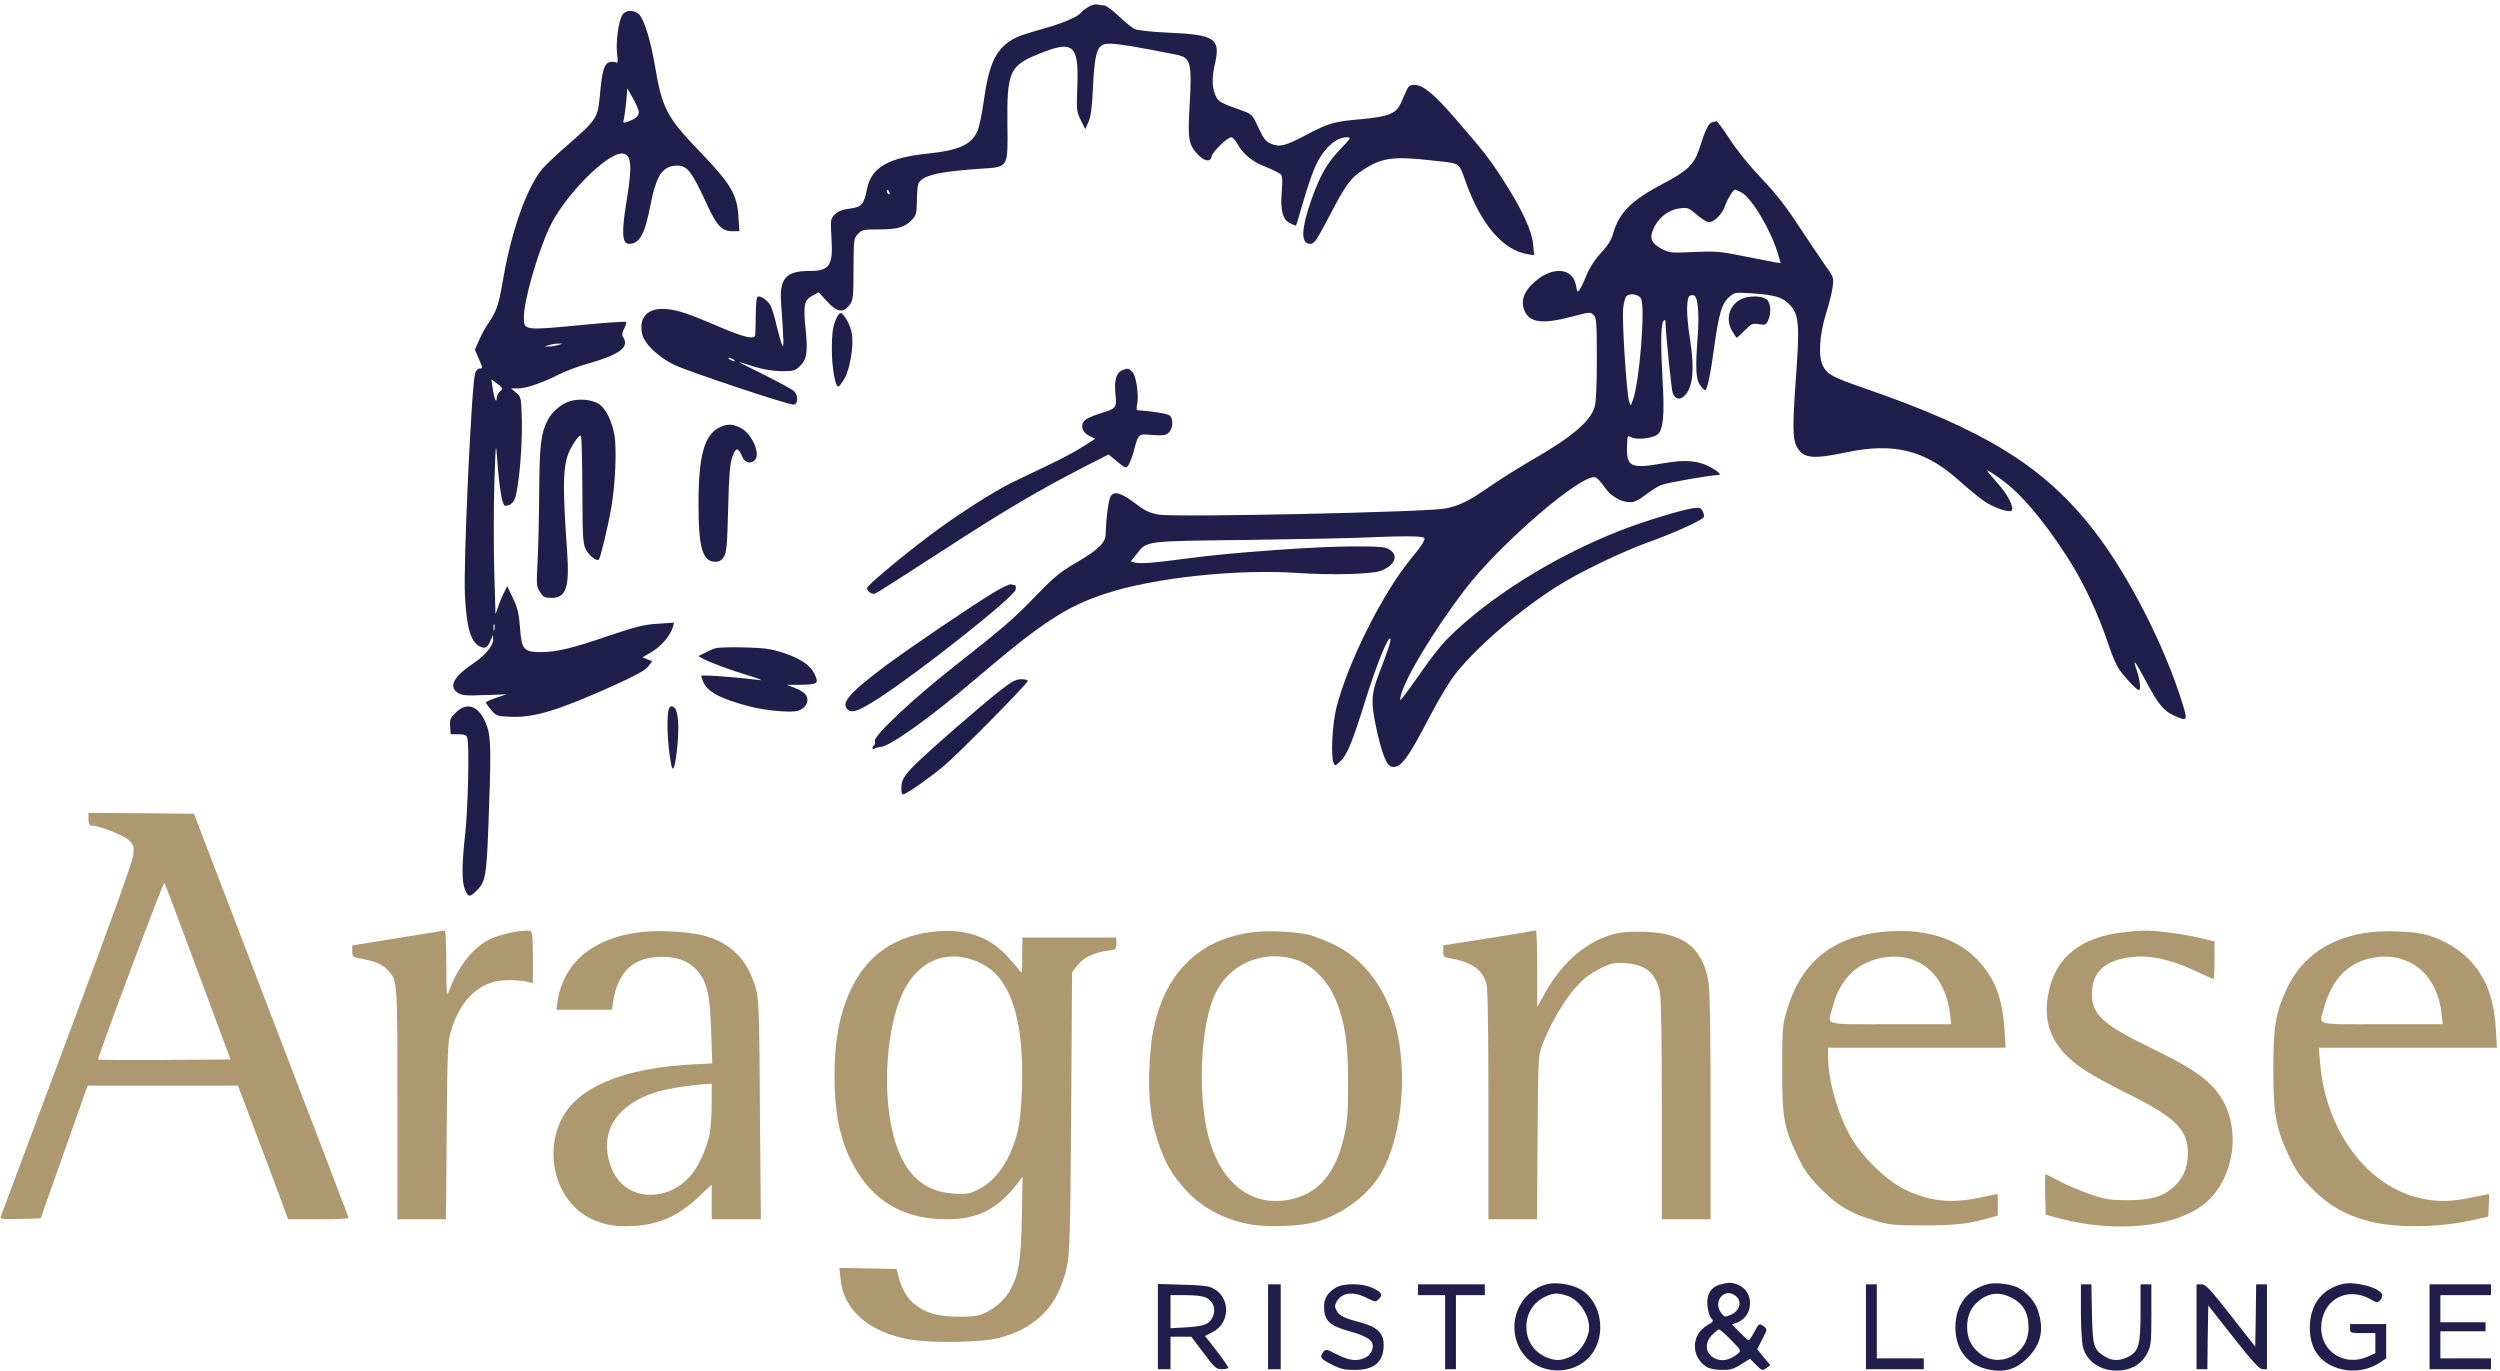 <?xml version="1.0" encoding="UTF-8"?>
<svg width="1384px" height="759px" viewBox="0 0 1384 759" version="1.1" xmlns="http://www.w3.org/2000/svg" xmlns:xlink="http://www.w3.org/1999/xlink">
    <title>logo-ristorante-ischia-o</title>
    <g id="Page-1" stroke="none" stroke-width="1" fill="none" fill-rule="evenodd">
        <g id="logo-ristorante-ischia-o" fill-rule="nonzero">
            <g id="Group" transform="translate(691.8, 379.9) scale(-1, 1) rotate(-180) translate(-691.8, -379.9) translate(0.3, 0.9)">
                <g id="Group-3" transform="translate(248.817, 263.072)" fill="#201F4B">
                    <path d="M353.283,491.928 C351.483,490.828 349.783,489.528 349.383,488.928 C348.083,486.728 338.783,482.728 327.683,479.728 C321.483,478.028 315.083,475.928 313.383,475.028 C302.483,469.528 298.483,461.628 295.383,439.228 C294.483,432.628 292.983,425.528 291.983,423.228 C288.583,415.728 281.883,412.628 264.683,410.828 C242.583,408.528 233.283,403.128 230.883,391.328 C229.083,382.428 227.983,381.228 221.283,380.328 C217.183,379.828 214.883,378.928 213.083,377.128 C210.683,374.728 210.583,374.428 211.183,364.128 C212.183,348.728 210.183,345.828 198.883,345.828 C185.983,345.828 182.283,341.628 183.283,328.128 C184.783,307.428 184.983,302.228 183.883,304.828 C183.283,306.228 181.883,311.028 180.783,315.628 C179.783,320.228 178.283,325.128 177.483,326.628 C175.883,329.628 171.383,332.628 170.183,331.428 C169.683,331.028 169.283,326.528 169.283,321.528 C169.183,316.428 169.083,311.528 168.983,310.428 C168.783,307.528 162.583,309.028 146.883,315.828 C130.583,322.828 124.183,324.828 117.383,324.828 C108.783,324.828 104.483,319.428 106.383,310.928 C107.483,305.628 115.183,298.228 124.183,293.828 C131.683,290.228 186.683,271.828 190.183,271.828 C192.583,271.828 192.983,276.728 190.583,279.128 C189.483,280.228 181.783,284.428 173.483,288.528 C165.183,292.628 159.183,295.728 160.183,295.428 C161.183,295.128 165.183,293.828 169.183,292.628 C173.683,291.228 178.983,290.428 183.583,290.328 C189.783,290.328 191.083,290.628 193.283,292.728 C197.583,296.728 198.183,300.528 196.883,313.628 C195.483,327.128 196.083,329.828 200.983,332.328 L204.083,334.028 L208.883,328.828 C214.383,322.828 217.783,322.428 221.283,327.128 C223.183,329.728 223.383,331.328 223.383,346.828 C223.483,363.228 223.483,363.828 225.883,366.328 C228.083,368.628 228.883,368.828 237.583,368.828 C247.883,368.828 251.983,370.028 255.883,374.328 C258.083,376.628 258.383,377.928 258.483,384.628 C258.483,388.828 258.883,393.128 259.283,394.128 C261.383,398.728 270.383,400.828 293.783,402.428 C309.283,403.428 308.883,402.628 308.583,427.028 C308.283,455.728 309.783,459.328 325.083,465.628 C345.083,473.928 348.183,471.428 347.283,448.128 C346.783,434.928 346.883,434.128 349.183,429.328 L351.683,424.328 L353.483,428.328 C354.783,431.228 355.483,436.428 355.983,448.028 C356.883,465.928 358.183,470.328 362.583,471.428 C365.383,472.128 372.583,471.228 387.883,468.328 C392.583,467.428 398.783,466.228 401.683,465.628 C410.183,464.028 410.883,461.628 409.383,436.228 C408.383,419.128 408.983,415.828 413.583,410.728 C417.483,406.428 421.083,405.828 421.683,409.328 C422.183,411.828 430.383,419.828 432.483,419.828 C433.283,419.828 434.783,418.328 435.683,416.628 C438.783,410.628 444.083,406.328 451.583,403.428 C455.483,401.928 459.283,400.028 459.983,399.228 C460.783,398.228 460.983,395.528 460.483,389.928 C459.583,379.528 460.883,374.428 464.983,372.228 C466.683,371.428 468.183,370.828 468.383,371.028 C468.583,371.228 470.383,377.228 472.383,384.328 C474.483,391.528 477.383,400.028 478.883,403.328 C483.383,413.428 490.283,419.828 496.483,419.828 C499.083,419.828 498.883,419.528 492.683,413.028 C485.583,405.628 481.783,399.028 476.883,385.328 C471.083,368.728 470.883,360.828 476.283,360.828 C478.383,360.828 479.683,362.628 485.883,374.428 C495.883,393.628 498.183,396.928 505.283,401.628 C515.883,408.628 522.183,409.528 545.183,406.828 C559.683,405.228 558.383,406.128 562.483,394.628 C570.883,371.428 582.983,357.328 596.483,355.128 L600.183,354.528 L599.583,360.728 C598.983,368.128 593.383,380.028 583.283,395.828 C575.683,407.628 572.083,412.328 556.583,430.128 C544.683,443.928 538.683,448.828 533.883,448.828 C531.083,448.828 530.583,448.328 528.783,444.128 C525.083,435.428 524.383,434.528 520.283,432.728 C517.783,431.528 511.483,430.428 504.283,429.828 C489.183,428.528 486.583,427.728 474.383,421.328 C462.483,415.028 459.383,414.228 454.583,416.228 C451.583,417.428 450.483,418.928 447.583,425.128 C444.283,432.228 443.883,432.628 439.283,434.328 C427.083,438.628 425.683,439.428 424.283,441.928 C421.883,446.728 421.583,452.228 423.383,460.128 C426.783,474.428 423.683,476.628 397.883,477.728 C387.683,478.228 380.383,479.028 378.883,479.828 C377.483,480.528 373.583,483.728 370.183,486.928 C366.783,490.228 363.183,492.828 362.183,492.828 C361.183,492.828 359.483,493.128 358.383,493.328 C357.283,493.628 354.983,493.028 353.283,491.928 Z M243.283,389.228 C243.583,388.428 243.483,388.028 242.883,388.328 C242.283,388.628 241.883,389.328 241.883,389.928 C241.883,391.328 242.583,391.028 243.283,389.228 Z M156.883,296.828 C157.683,296.328 157.983,295.828 157.383,295.828 C156.883,295.828 155.683,296.328 154.883,296.828 C154.083,297.328 153.883,297.828 154.383,297.828 C154.983,297.828 156.083,297.328 156.883,296.828 Z" id="Shape"></path>
                    <path d="M95.483,487.628 C93.283,484.328 91.783,472.828 92.483,466.228 C93.083,461.828 92.883,460.728 91.983,461.228 C91.283,461.728 89.683,461.728 88.383,461.428 C85.383,460.628 84.183,456.928 82.983,443.028 C81.783,430.528 81.383,429.828 65.883,416.228 C59.783,411.028 53.283,404.828 51.283,402.528 C42.683,392.428 34.083,368.428 29.383,341.128 C26.883,326.628 25.883,323.628 20.883,316.328 C19.383,314.128 17.183,310.028 15.983,307.228 L13.783,302.228 L15.883,297.428 C18.283,291.728 18.283,291.828 16.383,291.828 C15.483,291.828 14.383,290.728 13.983,289.428 C11.983,284.328 7.283,183.028 8.283,165.828 C9.183,148.228 11.583,140.228 16.583,137.928 C19.583,136.528 20.683,137.128 22.483,141.228 L23.783,144.328 L23.883,141.628 C23.883,138.328 19.383,132.928 12.983,128.628 C1.883,121.128 -0.917,115.728 4.383,112.228 C6.483,110.828 8.983,110.628 19.083,111.028 L31.283,111.428 L25.583,109.528 C22.483,108.528 19.883,107.328 19.883,106.928 C19.883,106.528 21.183,104.728 22.783,102.828 C25.583,99.528 25.983,99.328 33.483,99.028 C46.583,98.428 59.683,102.428 91.083,116.528 C103.083,122.028 108.283,124.828 109.783,126.928 L111.983,129.828 L109.283,130.828 L106.583,131.928 L111.983,135.128 C117.183,138.328 122.083,144.028 123.383,148.728 L124.083,151.128 L114.983,150.528 C107.283,150.028 102.883,148.928 88.083,143.928 C67.983,137.028 59.083,134.828 50.283,134.828 C40.883,134.828 39.583,136.228 38.783,148.228 C38.183,156.028 37.483,159.228 34.883,164.628 L31.683,171.328 L30.183,168.328 C29.283,166.728 27.783,163.228 26.883,160.528 L25.183,155.828 L24.483,180.628 C24.083,194.328 24.183,216.028 24.583,228.928 C25.283,250.628 25.383,251.628 26.083,242.328 C27.283,225.328 28.883,215.828 30.583,215.828 C33.783,215.828 35.783,217.928 36.683,222.528 C38.683,231.928 40.083,250.828 39.783,263.328 C39.383,275.828 39.383,276.028 36.583,278.428 L33.783,280.828 L37.783,280.828 C42.183,280.828 51.083,283.828 60.483,288.628 C63.883,290.328 70.783,292.928 75.983,294.428 C93.783,299.428 99.383,303.528 95.983,309.028 C95.083,310.428 95.183,311.528 96.483,313.928 C97.283,315.628 97.783,317.328 97.383,317.628 C97.083,317.928 86.583,317.228 74.083,316.028 C41.083,312.828 40.883,312.828 40.883,320.028 C40.883,329.328 48.283,355.228 55.083,369.928 C62.983,386.928 86.383,410.828 95.083,410.828 C100.383,410.828 101.083,404.728 97.883,385.328 C94.883,367.328 95.183,360.828 99.083,360.828 C104.883,360.828 107.883,366.128 110.883,381.828 C114.083,398.528 117.583,403.928 125.483,404.128 C131.283,404.328 133.683,401.228 142.283,382.628 C147.583,370.928 150.583,367.828 156.183,367.828 L160.183,367.828 L159.683,375.828 C158.983,388.128 155.483,394.028 138.383,411.828 C119.783,431.128 117.483,435.628 113.283,460.328 C111.183,472.928 107.583,484.728 104.883,487.628 C102.083,490.528 97.383,490.528 95.483,487.628 Z M104.383,434.628 C105.083,432.028 102.983,429.928 97.983,428.328 C95.783,427.628 95.683,427.828 96.283,429.928 C96.583,431.228 97.183,435.628 97.583,439.628 L98.183,446.928 L100.983,441.928 C102.483,439.328 104.083,435.928 104.383,434.628 Z M59.883,304.828 C58.483,304.428 56.283,304.028 54.883,304.028 L52.383,304.028 L54.883,304.828 C56.283,305.228 58.483,305.628 59.883,305.628 L62.383,305.628 L59.883,304.828 Z M28.883,280.728 C28.883,280.428 28.183,279.528 27.383,278.828 C26.583,278.128 25.883,276.628 25.883,275.428 C25.783,271.928 24.283,275.728 23.583,281.128 L22.883,285.828 L25.883,283.628 C27.583,282.428 28.883,281.128 28.883,280.728 Z M24.583,147.128 C24.283,146.128 24.083,146.728 24.083,148.328 C24.083,150.028 24.283,150.728 24.583,150.128 C24.783,149.428 24.783,148.028 24.583,147.128 Z" id="Shape"></path>
                    <path d="M698.683,428.128 C696.783,427.628 694.883,423.928 691.783,413.928 C688.883,404.928 685.383,401.428 671.683,394.228 C653.683,384.728 647.183,378.128 643.783,366.128 C642.983,363.128 640.783,359.628 637.183,355.828 C633.783,352.128 630.883,347.628 629.283,343.728 C627.883,340.228 626.083,336.528 625.383,335.528 C624.183,333.828 623.983,334.028 623.383,337.728 C621.683,347.628 610.583,348.628 600.483,339.828 C594.083,334.228 592.383,328.628 595.283,322.928 C598.283,317.228 605.383,316.428 620.283,320.328 C631.683,323.328 631.283,323.228 633.283,321.228 C634.683,319.928 634.883,316.328 634.883,297.128 C634.883,282.628 634.483,273.128 633.683,270.628 C631.283,262.428 620.783,253.628 598.383,240.828 C592.383,237.328 582.683,231.328 576.883,227.328 C563.683,218.228 559.283,216.028 550.983,214.328 C541.583,212.328 401.483,209.328 392.483,210.928 C387.283,211.828 384.883,212.928 378.983,217.428 C371.583,222.928 368.083,224.028 365.883,221.328 C364.683,219.928 363.083,208.328 362.983,200.128 C362.883,195.328 358.783,191.428 346.983,184.528 C337.983,179.328 334.683,176.628 324.883,166.528 C312.183,153.328 306.283,148.228 278.383,126.328 C256.183,108.828 234.483,88.428 235.183,85.628 C235.483,84.628 235.283,83.528 234.783,83.228 C234.283,82.928 233.883,82.228 233.883,81.728 C233.883,81.128 234.383,81.028 235.083,81.428 C235.783,81.828 237.183,82.228 238.383,82.328 C243.483,82.528 266.083,98.728 290.583,119.628 C327.483,151.128 341.183,160.128 363.283,167.328 C389.983,176.028 435.983,180.928 469.183,178.628 C488.983,177.328 511.183,177.928 515.883,180.028 C523.283,183.228 525.183,188.328 520.183,191.528 C517.883,193.128 515.083,193.328 499.383,193.328 C479.483,193.328 431.083,189.828 409.383,186.828 C389.883,184.228 382.683,183.628 379.583,184.328 L376.883,185.028 L379.983,188.928 C385.983,196.528 383.283,196.228 441.883,196.928 C470.783,197.328 501.783,197.928 510.883,198.428 C526.983,199.128 537.583,199.128 539.183,198.128 C540.283,197.428 538.183,193.928 531.683,186.128 C516.083,167.028 497.183,129.228 490.783,104.328 C488.483,95.128 487.483,77.428 489.183,73.428 C489.883,71.628 490.083,71.728 492.883,74.328 C496.683,77.928 499.583,85.028 506.983,108.828 C512.883,127.828 519.683,144.428 520.583,142.228 C520.983,141.028 519.583,136.628 513.883,121.828 C509.983,111.628 509.783,106.528 512.883,92.328 C515.983,78.428 518.383,72.228 521.183,71.428 C526.083,70.128 529.883,75.128 542.483,99.328 C547.583,109.128 553.583,119.028 556.983,123.228 C569.083,138.328 592.083,158.028 612.883,171.228 C625.383,179.128 648.583,190.328 663.883,195.828 C677.183,200.628 690.583,206.628 693.583,209.028 C694.483,209.728 694.483,210.628 693.583,212.528 C692.583,214.728 692.083,215.028 688.383,214.528 C681.883,213.628 660.283,207.028 647.883,202.128 C610.883,187.628 574.583,164.828 551.783,141.828 C548.783,138.728 543.183,131.728 539.383,126.228 C535.583,120.828 530.983,114.328 529.083,111.828 C525.783,107.528 525.683,107.528 526.283,110.328 C528.283,119.728 544.583,146.728 561.683,169.228 C581.183,194.828 627.083,234.228 634.183,231.528 C635.083,231.228 637.383,228.828 639.083,226.228 C642.783,221.028 648.183,217.828 653.283,217.828 C655.783,217.828 658.083,218.928 661.683,221.728 C664.483,223.928 668.383,226.428 670.483,227.328 C673.483,228.528 697.783,232.828 701.983,232.828 C704.183,232.828 702.583,234.528 697.783,237.228 C691.183,240.828 684.083,241.528 672.083,239.428 C652.783,236.028 650.983,237.128 651.683,251.128 C651.883,254.628 651.983,254.828 653.983,253.728 C656.783,252.228 665.083,253.028 668.283,255.128 C671.583,257.328 672.483,265.628 671.283,285.328 C670.183,304.428 670.283,316.628 671.783,318.128 C672.583,318.928 672.883,318.828 672.883,317.728 C672.883,312.328 676.183,280.228 676.883,278.228 C678.183,274.928 680.583,274.228 683.083,276.428 C688.083,280.928 689.183,291.028 686.383,308.828 C684.283,322.128 684.383,331.428 686.583,332.228 C687.483,332.628 688.683,332.428 689.183,331.928 C690.883,330.228 691.583,321.328 690.783,310.528 C689.383,292.028 689.683,286.028 691.983,282.728 C693.083,281.128 694.383,279.828 694.783,279.828 C695.983,279.828 697.783,288.228 699.883,303.828 C702.383,322.028 704.183,328.128 708.283,331.528 C711.283,334.028 711.583,334.028 720.883,333.428 C733.583,332.528 737.683,331.328 741.583,327.228 C746.883,321.628 747.283,316.428 744.983,284.828 C743.283,261.028 743.283,252.828 745.383,248.928 C748.883,242.028 754.083,241.428 772.583,245.328 C799.283,251.028 816.583,246.728 835.483,229.728 C840.383,225.328 846.683,220.128 849.383,218.328 C854.483,214.828 863.283,211.828 864.483,213.128 C866.083,214.728 862.583,221.828 856.883,228.128 C853.583,231.828 850.883,235.128 850.883,235.428 C850.883,235.728 853.583,234.128 856.783,231.828 C868.383,224.028 881.183,209.328 895.083,187.828 C903.983,174.128 912.383,156.428 918.383,138.328 C919.783,133.928 922.083,128.528 923.383,126.328 C925.583,122.528 933.583,113.828 934.883,113.828 C936.183,113.828 935.683,119.028 933.883,124.428 C931.183,132.128 932.583,130.528 939.383,117.828 C945.683,105.928 948.683,102.328 954.383,99.728 C961.783,96.328 962.083,96.728 959.183,106.128 C949.583,137.528 929.383,177.228 910.383,201.728 C882.783,237.528 849.783,257.928 781.783,281.328 C765.883,286.828 762.583,288.528 760.183,293.028 C757.383,298.228 757.983,310.028 761.783,322.228 C763.483,327.628 765.183,334.428 765.483,337.228 C766.083,342.228 765.883,342.628 761.383,348.828 C758.883,352.428 752.283,362.228 746.783,370.528 C739.483,381.728 733.983,388.728 726.083,397.028 C719.483,403.928 712.583,412.428 708.583,418.628 C704.883,424.228 701.583,428.728 701.183,428.728 C700.783,428.628 699.683,428.428 698.683,428.128 Z M714.883,389.328 C720.583,386.328 731.283,368.428 735.183,355.228 L736.683,350.128 L733.983,350.528 C732.583,350.828 724.683,352.328 716.583,353.928 C702.983,356.728 700.583,356.828 688.583,356.328 C676.083,355.728 675.183,355.828 670.883,358.028 C664.683,361.228 663.683,364.428 666.883,370.528 C669.783,376.028 675.283,379.928 681.183,380.528 C685.083,381.028 685.883,380.728 690.283,376.928 C692.883,374.628 695.883,372.828 696.883,372.828 C699.883,372.828 704.383,377.328 705.883,381.928 C707.183,385.728 710.383,390.828 711.483,390.828 C711.783,390.828 713.283,390.128 714.883,389.328 Z M659.283,330.628 C661.883,326.428 658.483,283.528 654.783,274.228 L653.683,271.328 L652.783,273.628 C651.383,277.228 648.683,319.628 649.483,325.328 C649.783,328.128 650.583,330.928 651.083,331.628 C652.783,333.728 657.683,333.128 659.283,330.628 Z" id="Shape"></path>
                    <path d="M715.283,330.428 C708.183,327.328 705.783,319.028 709.983,312.228 C711.083,310.328 712.183,308.828 712.383,308.828 C712.483,308.828 714.483,310.628 716.783,312.928 C720.483,316.728 721.183,316.928 724.683,316.328 C728.083,315.828 728.583,315.928 729.683,318.328 C731.683,322.728 731.183,328.528 728.683,330.228 C725.983,332.128 719.483,332.228 715.283,330.428 Z" id="Path"></path>
                    <path d="M213.283,318.128 C211.883,314.528 211.383,310.628 211.383,302.828 C211.383,292.628 213.183,281.828 214.983,281.828 C215.383,281.828 216.983,283.828 218.383,286.228 C221.383,291.428 223.583,304.128 222.483,311.028 C221.783,315.628 218.483,321.828 216.283,322.528 C215.583,322.728 214.283,320.728 213.283,318.128 Z" id="Path"></path>
                    <path d="M372.083,290.828 C368.783,289.428 367.683,285.328 368.383,277.728 C369.183,269.928 368.983,269.728 359.583,266.828 C355.983,265.728 352.283,264.028 351.383,263.128 C348.783,260.528 349.883,256.528 353.783,254.628 L357.183,252.928 L350.783,248.828 C347.283,246.528 339.183,242.128 332.883,239.128 C326.583,236.128 316.883,231.428 311.383,228.828 C301.183,223.928 279.983,210.328 264.683,198.728 C249.683,187.428 230.883,171.628 230.883,170.328 C230.883,168.428 233.683,166.528 235.383,167.228 C236.283,167.528 252.883,178.128 272.283,190.728 C306.583,213.028 326.083,224.528 351.983,237.828 L364.583,244.228 L369.283,240.328 C373.983,236.528 374.183,236.428 375.583,238.328 C376.283,239.428 377.683,242.828 378.483,245.828 C381.283,256.128 380.783,255.628 388.783,255.028 C394.683,254.628 396.283,254.828 397.883,256.328 C400.283,258.528 400.583,264.028 398.383,265.828 C397.183,266.828 388.483,268.228 380.583,268.728 C380.083,268.828 379.983,270.228 380.383,271.828 C381.483,276.828 379.883,287.828 377.783,289.928 C375.683,292.028 375.383,292.128 372.083,290.828 Z" id="Path"></path>
                    <path d="M65.483,273.428 C61.183,271.828 56.383,267.628 54.283,263.628 C50.283,256.028 49.583,249.928 49.383,223.828 C49.283,209.828 48.883,192.228 48.483,184.828 C47.783,172.228 47.883,171.128 49.783,168.128 C51.583,165.228 52.383,164.828 56.183,164.828 C64.383,164.828 66.283,170.628 64.783,191.328 C62.083,229.528 62.483,239.428 66.983,247.828 C69.583,252.628 71.783,255.328 72.483,254.528 C72.883,254.228 73.183,240.728 73.283,224.628 C73.383,198.628 73.583,194.928 75.183,191.728 C76.883,188.328 81.283,184.828 82.383,186.028 C83.283,186.928 87.583,204.728 89.283,214.828 C91.583,227.728 92.383,247.828 90.983,255.228 C89.483,263.128 86.383,269.328 82.683,272.028 C78.783,274.728 70.883,275.428 65.483,273.428 Z" id="Path"></path>
                    <path d="M149.183,259.228 C140.683,255.028 137.483,243.228 137.583,215.828 C137.583,192.628 139.883,184.828 146.883,184.828 C148.983,184.828 150.383,185.628 151.583,187.528 C153.083,189.828 153.483,193.628 153.983,214.328 C154.483,233.428 154.983,239.328 156.383,243.128 C158.283,248.328 159.583,248.328 161.883,242.828 C163.183,239.628 166.483,238.828 168.683,241.028 C172.183,244.528 167.083,256.028 160.583,259.128 C156.183,261.228 153.283,261.228 149.183,259.228 Z" id="Path"></path>
                    <path d="M301.183,167.928 C288.383,160.228 254.683,137.328 241.483,127.528 C220.883,112.128 215.983,106.428 220.383,102.828 C222.783,100.828 226.983,102.528 237.983,109.728 C260.783,124.528 312.383,165.428 313.083,169.328 C313.383,170.728 313.283,171.828 312.783,171.828 C312.383,171.828 311.383,172.028 310.683,172.328 C309.883,172.628 305.683,170.628 301.183,167.928 Z" id="Path"></path>
                    <path d="M146.883,136.928 C145.483,136.528 142.783,135.328 140.983,134.328 L137.483,132.628 L139.983,131.228 C143.983,129.028 155.283,124.828 165.683,121.728 C170.983,120.128 173.583,119.028 171.383,119.328 C163.983,120.328 147.383,121.728 143.183,121.828 L138.983,121.828 L139.983,118.828 C142.083,113.028 149.383,109.028 165.883,104.728 C174.183,102.528 188.183,101.228 192.183,102.228 C197.583,103.528 199.683,108.928 196.083,112.128 C195.083,113.028 192.483,114.428 190.283,115.228 L186.383,116.728 L193.883,116.728 C203.583,116.928 204.283,117.328 201.983,122.328 C199.683,127.528 194.083,131.328 184.183,134.528 C177.783,136.628 173.983,137.128 162.883,137.428 C155.483,137.628 148.283,137.428 146.883,136.928 Z" id="Path"></path>
                    <path d="M303.383,112.628 C298.483,108.728 288.083,99.928 280.383,93.228 C252.483,68.828 249.883,65.928 249.883,59.628 C249.883,56.428 250.183,55.728 251.383,56.228 C254.283,57.328 265.383,65.128 273.083,71.528 C281.183,78.228 319.883,117.428 319.883,118.928 C319.883,119.428 318.183,119.828 316.183,119.828 C312.983,119.728 310.883,118.528 303.383,112.628 Z" id="Path"></path>
                    <path d="M3.183,101.328 C0.183,98.328 -0.217,97.428 0.083,93.628 L0.383,89.328 L4.683,89.328 C7.983,89.328 9.083,88.928 9.583,87.328 C10.783,83.828 9.983,47.828 8.383,33.828 C6.483,16.828 6.483,7.728 8.283,3.328 C10.083,-0.872 10.783,-0.972 14.283,2.328 C19.583,7.228 20.183,10.228 21.283,38.828 C22.783,78.728 22.683,87.428 20.583,93.528 C16.683,104.828 9.783,107.928 3.183,101.328 Z" id="Path"></path>
                    <path d="M121.483,104.028 C119.683,101.028 120.183,84.028 122.483,72.428 C123.483,67.528 124.783,71.628 125.883,82.828 C126.883,93.128 126.383,101.328 124.583,103.628 C123.483,105.028 122.183,105.228 121.483,104.028 Z" id="Path"></path>
                </g>
                <g id="Group-2" transform="translate(0.013, 0.058)">
                    <path d="M48.687,305.342 C48.687,302.942 49.187,301.842 50.087,301.842 C54.387,301.842 68.287,296.442 70.987,293.742 C73.687,291.042 73.887,290.242 73.487,285.542 C73.087,281.942 61.587,249.842 36.887,183.842 C17.087,130.742 0.587,86.542 0.187,85.542 C-0.513,83.942 0.287,83.842 10.787,84.042 L22.187,84.342 L35.187,121.042 L48.187,157.842 L89.787,157.842 L131.387,157.842 L140.387,134.142 C145.387,121.042 151.587,104.342 154.287,97.142 L159.187,83.842 L175.987,83.842 C185.187,83.842 192.687,84.142 192.687,84.642 C192.587,85.042 173.387,135.542 149.787,196.842 L107.087,308.342 L77.887,308.642 L48.687,308.842 L48.687,305.342 Z M109.187,221.042 L127.287,172.342 L90.787,172.042 C70.787,171.942 54.187,172.042 53.987,172.242 C53.687,172.442 61.787,194.742 71.887,221.642 C81.987,248.642 90.387,270.442 90.687,270.142 C90.987,269.942 99.287,247.742 109.187,221.042 Z" id="Shape" fill="#AE986F"></path>
                    <path d="M219.987,239.542 L194.687,235.442 L194.687,232.342 C194.687,229.142 194.787,229.042 200.887,227.842 C208.087,226.442 211.287,225.042 214.387,221.642 C219.787,215.942 219.687,217.042 219.687,147.842 L219.687,83.842 L233.087,83.842 L246.587,83.842 L246.987,132.642 C247.287,175.442 247.587,182.042 249.087,187.242 C254.587,206.042 265.487,216.042 280.487,216.242 C284.187,216.342 288.887,215.942 290.987,215.442 L294.687,214.642 L294.687,228.742 C294.687,239.942 294.387,243.042 293.287,243.442 C290.587,244.442 277.787,242.042 271.787,239.342 C261.987,234.942 253.387,224.242 248.087,209.842 C246.987,206.742 246.787,208.542 246.787,225.142 C246.687,235.442 246.387,243.742 245.987,243.742 C245.487,243.642 233.787,241.742 219.987,239.542 Z" id="Path" fill="#AE986F"></path>
                    <path d="M354.687,242.842 C328.087,239.842 311.587,226.042 308.287,204.142 L307.687,199.842 L323.087,199.842 L338.387,199.842 L339.087,204.142 C341.787,221.542 350.887,229.542 367.387,229.142 C376.287,228.942 382.987,225.642 387.387,219.342 C391.487,213.542 392.787,206.342 393.387,187.742 L393.987,170.142 L382.087,169.542 C351.487,167.742 329.487,160.642 317.387,148.642 C298.687,129.942 303.987,94.842 327.287,83.942 C334.187,80.642 341.287,79.542 350.687,80.142 C365.187,81.142 375.287,85.742 386.887,96.642 L393.687,103.042 L393.687,93.442 L393.687,83.842 L407.287,83.842 L420.887,83.842 L420.387,144.142 C420.087,195.842 419.787,205.242 418.387,210.642 C413.787,227.842 404.087,237.442 387.487,241.342 C379.187,243.142 363.987,243.942 354.687,242.842 Z M393.687,148.042 C393.687,142.042 393.187,134.542 392.587,131.342 C391.287,124.142 386.887,114.042 382.687,108.842 C373.387,97.042 356.887,93.842 345.987,101.742 C336.987,108.242 333.087,123.842 337.687,134.642 C341.887,144.442 352.687,152.042 367.387,155.442 C373.387,156.842 384.887,158.442 390.987,158.742 L393.687,158.842 L393.687,148.042 Z" id="Shape" fill="#AE986F"></path>
                    <path d="M514.687,242.842 C491.787,239.742 476.487,227.242 468.087,204.842 C463.687,193.042 461.687,180.242 461.687,163.342 C461.687,140.342 465.387,124.542 474.287,110.142 C485.087,92.642 501.387,83.942 523.387,83.842 C541.187,83.842 552.087,89.442 563.487,104.342 L565.787,107.342 L565.387,85.342 C564.887,60.442 563.587,52.442 558.387,43.742 C554.887,37.942 548.087,32.642 541.887,30.842 C536.387,29.342 522.787,29.642 516.587,31.442 C506.187,34.442 499.987,40.942 497.287,51.642 L496.087,56.342 L480.187,56.642 L464.387,56.942 L464.987,51.042 C466.487,33.742 480.487,21.442 503.087,17.342 C515.287,15.142 543.787,15.642 553.187,18.242 C573.887,23.942 585.587,36.242 590.287,57.342 C591.887,64.542 592.187,73.342 592.687,142.942 L593.187,220.542 L596.087,224.242 C599.387,228.642 604.987,231.442 612.487,232.442 C617.587,233.042 617.687,233.142 617.687,236.442 L617.687,239.842 L591.687,239.842 L565.687,239.842 L565.587,229.642 C565.587,219.642 565.487,219.442 563.887,221.842 C562.987,223.242 559.787,226.842 556.887,229.942 C546.587,240.942 532.487,245.242 514.687,242.842 Z M542.387,225.742 C555.087,219.642 562.287,205.542 564.787,181.642 C566.387,166.242 565.487,141.642 562.887,131.742 C558.787,116.242 551.087,105.142 541.087,100.242 C536.287,97.842 534.787,97.642 527.887,98.042 C507.887,99.242 496.387,112.942 492.187,140.842 C488.687,163.342 491.687,192.342 499.187,208.642 C507.787,227.542 524.687,234.142 542.387,225.742 Z" id="Shape" fill="#AE986F"></path>
                    <path d="M693.987,242.842 C668.387,240.042 649.987,225.442 641.587,201.142 C638.087,191.142 636.587,181.842 635.987,167.642 C635.287,151.142 636.687,138.842 640.787,126.642 C644.687,114.842 648.887,107.742 657.087,99.042 C665.587,90.042 677.387,83.842 690.687,81.242 C700.687,79.242 718.687,79.842 728.087,82.342 C743.587,86.642 758.587,98.242 765.387,111.342 C774.287,128.442 777.987,155.442 774.587,179.542 C770.987,205.742 757.787,226.342 738.587,235.742 C733.987,237.942 727.687,240.442 724.687,241.242 C717.287,243.042 702.887,243.842 693.987,242.842 Z M718.087,227.242 C726.887,224.142 735.687,214.742 739.687,204.042 C744.487,191.542 745.987,180.742 745.987,159.842 C745.987,143.842 745.687,138.542 743.987,130.642 C739.787,111.242 731.187,99.842 717.487,95.742 C694.587,88.742 675.287,102.542 668.387,130.842 C662.487,155.242 664.487,192.642 672.687,209.242 C680.987,225.942 699.987,233.542 718.087,227.242 Z" id="Shape" fill="#AE986F"></path>
                    <path d="M835.687,241.342 C828.287,240.142 816.887,238.342 810.487,237.342 L798.687,235.542 L798.687,232.242 C798.687,229.242 798.987,228.842 802.487,228.342 C814.287,226.242 820.387,222.042 822.587,214.342 C823.287,211.642 823.687,190.142 823.687,147.142 L823.687,83.842 L837.187,83.842 L850.587,83.842 L850.887,129.142 C851.187,173.242 851.287,174.442 853.487,180.342 C859.087,195.242 869.187,210.942 877.687,217.742 C879.887,219.542 884.287,222.142 887.287,223.542 C892.087,225.742 893.887,226.042 899.687,225.642 C910.787,224.842 916.387,220.042 918.587,209.742 C919.287,206.542 919.687,183.642 919.687,144.342 L919.687,83.842 L933.187,83.842 L946.687,83.842 L946.687,146.142 C946.687,184.542 946.287,210.842 945.587,214.742 C942.387,234.642 931.187,242.942 907.687,243.042 C899.687,243.142 895.687,242.642 890.687,241.042 C875.987,236.242 863.287,224.642 854.087,207.442 L850.687,201.342 L850.687,222.642 C850.687,234.242 850.387,243.842 849.987,243.744 C849.487,243.642 843.087,242.642 835.687,241.342 Z" id="Path" fill="#AE986F"></path>
                    <path d="M1040.687,242.842 C1012.987,239.742 995.987,225.142 988.487,198.142 C986.487,191.142 986.287,187.842 986.287,166.842 C986.287,139.542 987.287,134.242 995.287,117.842 C999.187,110.042 1001.387,106.942 1008.087,100.342 C1017.287,91.142 1023.987,87.242 1037.187,83.242 C1045.487,80.742 1047.487,80.542 1064.187,80.442 C1081.787,80.442 1089.087,81.242 1100.487,84.442 L1105.687,85.942 L1105.687,91.842 C1105.687,95.142 1105.587,97.842 1105.487,97.842 C1105.287,97.842 1100.887,96.942 1095.687,95.842 C1079.487,92.442 1067.787,93.742 1053.987,100.442 C1044.387,105.042 1031.087,117.842 1024.887,128.442 C1017.287,141.142 1011.687,160.742 1011.687,173.942 L1011.687,178.842 L1060.887,178.842 L1109.987,178.842 L1109.387,188.642 C1108.187,206.542 1104.187,217.042 1094.487,227.442 C1082.687,239.942 1063.687,245.442 1040.687,242.842 Z M1059.587,227.142 C1070.387,222.842 1077.387,212.242 1079.187,197.642 L1079.887,191.842 L1046.287,191.842 C1008.087,191.842 1011.487,190.842 1014.187,201.142 C1016.087,208.642 1018.887,213.942 1023.387,218.942 C1031.887,228.342 1047.987,231.942 1059.587,227.142 Z" id="Shape" fill="#AE986F"></path>
                    <path d="M1176.087,242.842 C1151.587,240.242 1137.587,229.042 1133.687,209.042 C1130.787,194.742 1134.487,182.942 1144.787,173.442 C1151.687,167.042 1157.987,163.242 1180.387,151.942 C1204.487,139.842 1211.087,132.842 1210.887,120.142 C1210.787,112.342 1208.287,106.442 1202.987,101.742 C1196.887,96.242 1190.287,94.342 1177.187,94.442 C1167.487,94.442 1165.087,94.842 1156.687,97.742 C1151.487,99.542 1143.887,102.742 1139.887,104.942 C1135.787,107.042 1132.287,108.842 1132.087,108.842 C1131.787,108.842 1131.787,103.742 1131.887,97.642 L1132.187,86.342 L1140.487,84.142 C1170.487,76.342 1202.987,79.342 1219.087,91.642 C1234.987,103.642 1240.487,129.242 1231.187,147.842 C1225.387,159.342 1216.087,166.342 1189.587,179.142 C1162.787,192.142 1157.087,197.842 1157.887,210.342 C1158.587,220.942 1164.787,226.642 1177.787,228.742 C1188.787,230.542 1200.887,228.042 1216.387,220.742 C1220.887,218.542 1224.787,216.842 1225.087,216.842 C1225.387,216.842 1225.687,221.542 1225.687,227.242 L1225.687,237.642 L1216.887,239.742 C1207.987,241.842 1191.787,243.942 1186.187,243.642 C1184.587,243.642 1179.987,243.242 1176.087,242.842 Z" id="Path" fill="#AE986F"></path>
                    <path d="M1312.487,242.842 C1290.187,240.342 1274.087,229.542 1265.687,211.542 C1259.387,198.042 1258.187,190.542 1258.187,166.342 C1258.187,141.642 1259.787,133.542 1267.287,117.942 C1271.087,110.142 1273.287,107.042 1280.087,100.342 C1289.387,91.142 1298.287,86.142 1311.187,82.742 C1326.487,78.842 1350.487,79.142 1369.687,83.642 L1377.187,85.342 L1377.487,91.642 C1377.687,95.042 1377.687,97.842 1377.487,97.842 C1377.287,97.842 1372.887,96.942 1367.687,95.842 C1356.387,93.542 1349.587,93.342 1340.287,95.342 C1310.387,101.642 1287.187,132.742 1284.087,170.442 L1283.387,178.842 L1332.687,178.842 L1381.987,178.842 L1381.387,189.142 C1380.287,206.742 1375.587,218.742 1365.987,228.242 C1360.087,234.142 1350.087,239.742 1341.687,241.642 C1334.887,243.242 1321.087,243.742 1312.487,242.842 Z M1333.387,226.242 C1343.287,221.542 1349.787,211.242 1351.287,197.942 L1351.987,191.842 L1318.287,191.842 C1280.287,191.842 1283.587,190.942 1286.087,200.342 C1290.487,216.842 1299.787,226.342 1313.887,228.742 C1321.087,229.942 1327.187,229.142 1333.387,226.242 Z" id="Shape" fill="#AE986F"></path>
                    <path d="M856.187,47.942 C841.087,44.042 833.587,26.842 840.787,12.742 C848.987,-3.358 873.187,-4.158 882.287,11.342 C889.187,23.242 884.887,40.242 873.487,45.642 C868.587,48.042 860.587,49.142 856.187,47.942 Z M866.887,41.642 C874.487,39.442 880.687,29.042 879.187,21.542 C877.887,15.642 873.987,10.142 869.387,7.942 C864.187,5.442 860.887,5.342 855.987,7.342 C848.787,10.342 844.687,16.642 844.687,24.342 C844.687,31.942 848.787,38.242 855.687,41.242 C859.987,43.142 861.887,43.142 866.887,41.642 Z" id="Shape" fill="#201F4B"></path>
                    <path d="M951.987,47.742 C946.787,46.242 944.387,42.342 944.887,36.142 C945.187,33.242 946.087,30.042 946.987,29.142 C948.487,27.442 948.287,27.142 944.787,25.142 C935.887,20.042 935.687,7.842 944.287,2.242 C945.887,1.142 948.987,0.542 952.587,0.442 C957.387,0.342 959.287,0.842 963.387,3.442 L968.487,6.642 L971.887,3.242 C975.087,-0.058 975.287,-0.058 977.487,1.442 L979.787,3.042 L976.087,7.442 L972.487,11.942 L975.287,17.442 C978.087,22.842 978.187,22.942 976.287,24.442 C973.487,26.442 973.487,26.342 970.787,21.342 C969.487,18.842 968.087,16.842 967.787,16.842 C967.387,16.842 965.187,18.842 962.787,21.242 L958.587,25.542 L961.787,26.842 C970.587,30.542 970.787,43.842 962.187,47.442 C958.287,49.042 956.587,49.042 951.987,47.742 Z M960.887,41.142 C964.287,38.042 962.687,32.942 957.587,30.842 C954.687,29.642 954.287,29.642 952.587,31.942 C947.487,38.542 954.787,46.642 960.887,41.142 Z M957.987,17.042 C963.387,11.542 963.687,11.142 961.987,9.642 C956.987,5.342 951.487,4.642 947.287,7.942 C943.587,10.842 943.687,16.042 947.587,19.942 C949.187,21.542 950.887,22.842 951.387,22.842 C951.887,22.842 954.887,20.242 957.987,17.042 Z" id="Shape" fill="#201F4B"></path>
                    <path d="M1100.187,47.942 C1088.887,45.042 1082.287,36.342 1082.187,24.342 C1082.187,11.742 1088.587,3.342 1100.287,0.742 C1109.187,-1.258 1115.887,0.742 1122.287,7.242 C1129.487,14.642 1131.287,22.242 1128.187,32.542 C1126.587,38.042 1121.787,43.642 1116.587,46.142 C1112.387,48.042 1104.187,49.042 1100.187,47.942 Z M1112.187,40.942 C1119.587,37.542 1122.687,32.442 1122.687,23.742 C1122.687,8.742 1105.987,0.542 1094.987,10.142 C1090.587,14.042 1088.687,18.342 1088.687,24.342 C1088.687,30.042 1090.587,34.542 1094.287,37.942 C1099.687,42.842 1105.787,43.942 1112.187,40.942 Z" id="Shape" fill="#201F4B"></path>
                    <path d="M1296.187,47.942 C1284.787,45.042 1278.387,36.242 1278.387,23.742 C1278.387,11.442 1284.787,3.342 1296.387,0.742 C1303.187,-0.858 1311.187,0.542 1316.887,4.342 L1320.687,6.842 L1320.687,16.342 L1320.687,25.842 L1310.687,25.842 L1300.687,25.842 L1300.687,23.342 C1300.687,20.942 1300.887,20.842 1307.687,20.842 L1314.687,20.842 L1314.687,15.342 L1314.687,9.742 L1310.487,7.842 C1297.887,2.142 1284.687,10.342 1284.687,23.742 C1284.787,38.942 1298.687,47.042 1311.887,39.642 C1315.387,37.642 1315.887,37.542 1317.387,39.042 C1318.187,39.942 1318.687,41.342 1318.387,42.242 C1316.887,46.142 1303.087,49.742 1296.187,47.942 Z" id="Path" fill="#201F4B"></path>
                    <path d="M640.687,24.442 L640.687,0.842 L644.187,0.842 L647.687,0.842 L647.687,9.842 L647.687,18.842 L653.487,18.842 L659.187,18.842 L665.987,9.842 C672.187,1.542 672.987,0.842 676.187,0.842 C678.087,0.842 679.687,1.242 679.687,1.742 C679.687,2.142 676.787,6.342 673.287,10.942 L666.787,19.242 L670.887,21.342 C680.787,26.342 681.087,40.342 671.387,45.542 C668.887,46.942 665.087,47.342 654.487,47.642 L640.687,48.042 L640.687,24.442 Z M667.587,40.342 C671.387,38.442 672.887,34.142 671.187,30.142 C669.287,25.742 666.587,24.642 656.487,24.042 L647.687,23.542 L647.687,32.742 L647.687,41.842 L656.187,41.842 C661.787,41.842 665.787,41.342 667.587,40.342 Z" id="Shape" fill="#201F4B"></path>
                    <polygon id="Path" fill="#201F4B" points="701.687 24.342 701.687 0.842 705.187 0.842 708.687 0.842 708.687 24.342 708.687 47.842 705.187 47.842 701.687 47.842"></polygon>
                    <path d="M739.087,45.942 C734.687,43.242 732.687,40.042 732.687,35.642 C732.687,27.742 735.487,25.042 746.787,21.842 C754.387,19.742 758.487,17.642 759.387,15.242 C760.387,12.642 758.687,8.842 755.687,7.342 C751.287,5.042 746.587,5.542 739.787,9.042 C733.787,12.142 733.587,12.142 732.187,10.242 C730.087,7.442 730.687,6.642 737.087,3.342 C741.787,0.942 744.087,0.442 749.587,0.442 C760.587,0.442 765.687,4.842 765.687,14.442 C765.687,20.542 762.187,24.142 754.087,26.342 C743.787,29.142 741.287,30.342 739.787,33.042 C738.487,35.242 738.487,36.042 739.587,38.142 C742.387,43.342 748.787,44.142 756.287,40.342 C761.087,37.942 761.187,37.942 763.087,39.742 C765.387,42.142 764.587,43.542 759.287,45.942 C753.687,48.542 743.287,48.542 739.087,45.942 Z" id="Path" fill="#201F4B"></path>
                    <polygon id="Path" fill="#201F4B" points="784.687 44.842 784.687 41.842 792.187 41.842 799.687 41.842 799.687 21.342 799.687 0.842 802.687 0.842 805.687 0.842 805.687 21.342 805.687 41.842 813.687 41.842 821.687 41.842 821.687 44.842 821.687 47.842 803.187 47.842 784.687 47.842"></polygon>
                    <polygon id="Path" fill="#201F4B" points="1032.687 24.342 1032.687 0.842 1048.687 0.842 1064.687 0.842 1064.687 3.842 1064.687 6.842 1051.687 6.842 1038.687 6.842 1038.687 27.342 1038.687 47.842 1035.687 47.842 1032.687 47.842"></polygon>
                    <path d="M1151.687,32.742 C1151.687,24.542 1152.187,15.642 1152.787,13.142 C1155.087,4.142 1164.387,-1.258 1175.087,0.342 C1181.287,1.342 1185.687,4.442 1188.487,9.842 C1190.487,13.942 1190.687,15.642 1190.687,31.042 L1190.687,47.842 L1187.687,47.842 L1184.687,47.842 L1184.687,32.142 C1184.687,14.042 1183.687,10.642 1177.687,7.642 C1173.087,5.342 1168.987,5.342 1164.987,7.842 C1158.787,11.542 1158.187,13.542 1157.787,31.542 L1157.487,47.842 L1154.587,47.842 L1151.687,47.842 L1151.687,32.742 Z" id="Path" fill="#201F4B"></path>
                    <path d="M1215.687,24.342 L1215.687,0.842 L1218.687,0.842 L1221.687,0.842 L1221.887,18.442 L1222.187,36.142 L1236.087,18.442 C1246.987,4.642 1250.487,0.842 1252.387,0.842 L1254.687,0.842 L1254.687,24.342 L1254.687,47.842 L1251.687,47.842 L1248.687,47.842 L1248.487,30.642 L1248.187,13.342 L1234.687,30.542 C1223.087,45.342 1220.787,47.842 1218.487,47.842 L1215.687,47.842 L1215.687,24.342 Z" id="Path" fill="#201F4B"></path>
                    <polygon id="Path" fill="#201F4B" points="1344.687 24.342 1344.687 0.842 1361.687 0.842 1378.687 0.842 1378.687 3.842 1378.687 6.842 1364.687 6.842 1350.687 6.842 1350.687 14.342 1350.687 21.842 1363.187 21.842 1375.687 21.842 1375.687 24.342 1375.687 26.842 1363.187 26.842 1350.687 26.842 1350.687 34.342 1350.687 41.842 1364.687 41.842 1378.687 41.842 1378.687 44.842 1378.687 47.842 1361.687 47.842 1344.687 47.842"></polygon>
                </g>
            </g>
        </g>
    </g>
</svg>